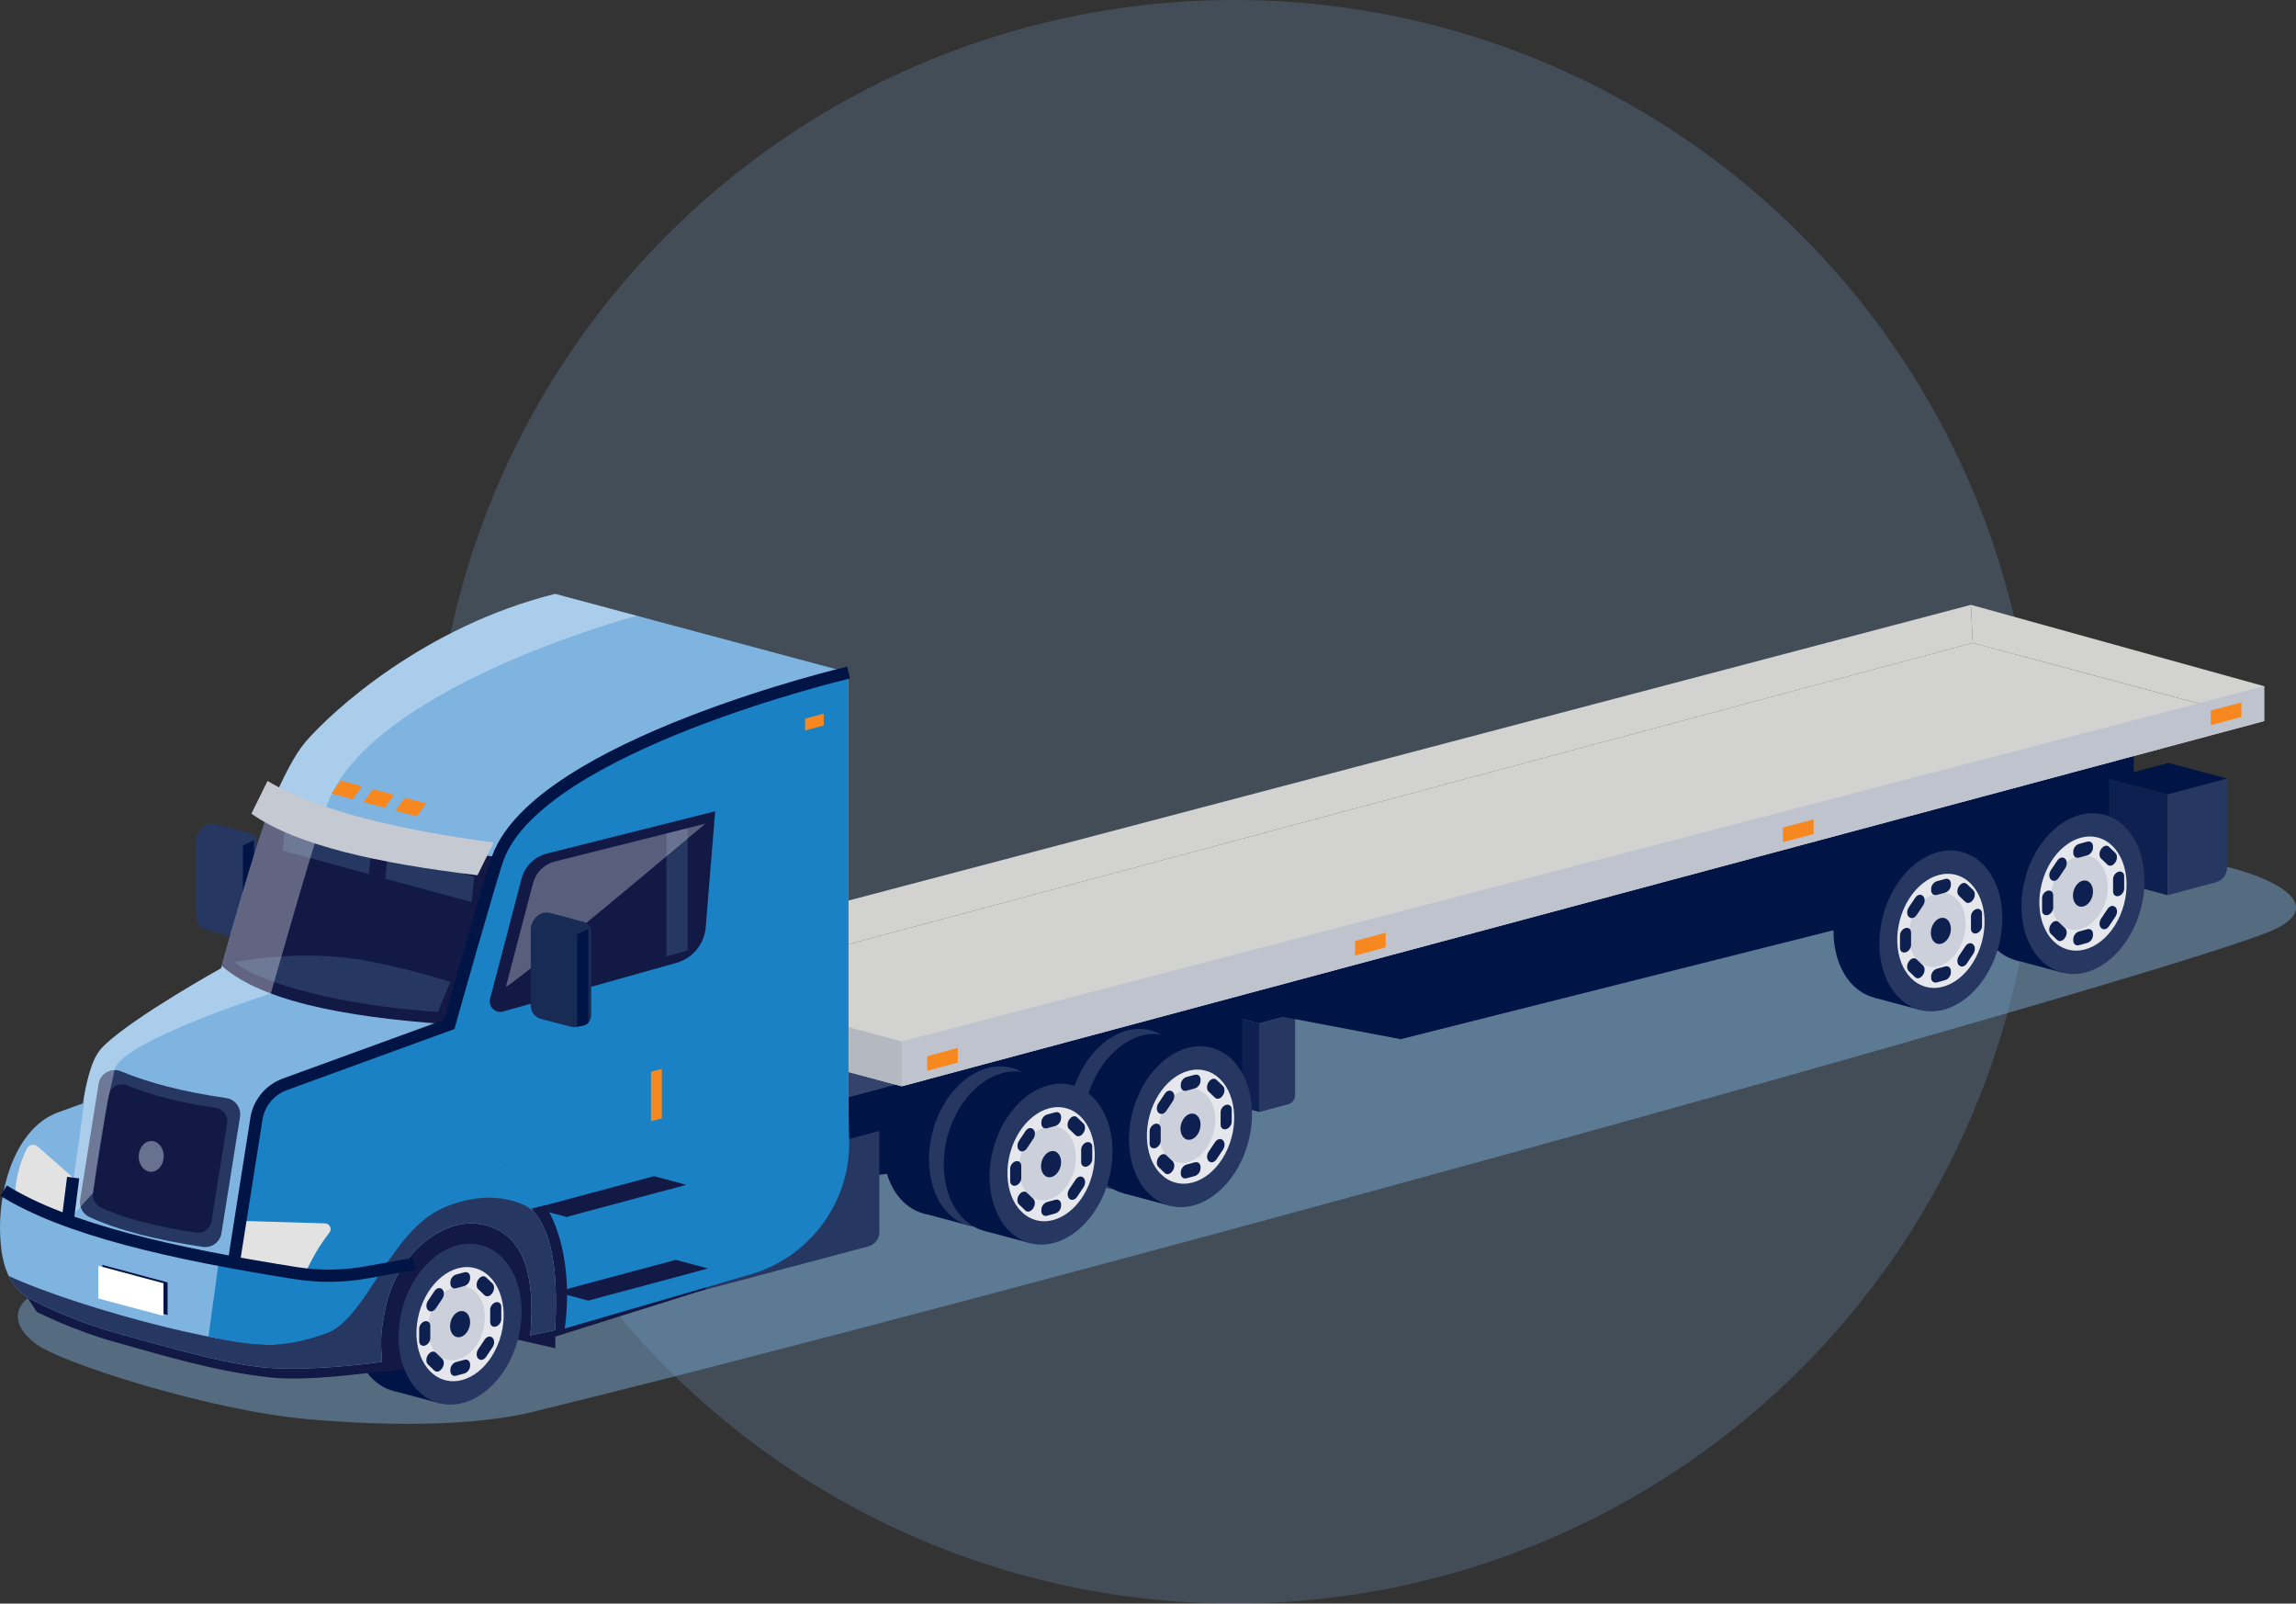 <?xml version="1.0" encoding="UTF-8"?><svg id="Layer_2" xmlns="http://www.w3.org/2000/svg" xmlns:xlink="http://www.w3.org/1999/xlink" viewBox="0 0 318.93 222.68"><rect x="0" y="0" width="318.93" height="222.68" fill="#333333" stroke="none"/><defs><style>.cls-1{fill:#33436b;}.cls-2{fill:#667290;}.cls-3{fill:#ccd0da;}.cls-4{fill:#0d204f;}.cls-5{fill:#e2e2e2;}.cls-6{opacity:.33;}.cls-6,.cls-7,.cls-8{fill:#fff;}.cls-7{opacity:.3;}.cls-9{fill:#263762;}.cls-10{fill:#001446;}.cls-11{fill:#c4c9d2;}.cls-12{clip-path:url(#clippath-1);}.cls-13{clip-path:url(#clippath-2);}.cls-14{opacity:.44;}.cls-14,.cls-15,.cls-16{fill:#7fb4e1;}.cls-15{opacity:.21;}.cls-17{fill:#f6881f;}.cls-18{fill:#131945;}.cls-19{fill:#bec3cd;}.cls-20{fill:#d2d2d1;}.cls-21{fill:#b4b9c1;}.cls-22{fill:#e5e7ec;}.cls-23{fill:none;stroke:#001446;stroke-miterlimit:10;stroke-width:1.7px;}.cls-24{fill:#1981c4;}.cls-25{fill:#172b54;}.cls-26{clip-path:url(#clippath);}</style><clipPath id="clippath"><path class="cls-9" d="M30,114.43l4.69,1.26c.58.16.99.68.99,1.29v11.7c0,.68-.48,1.26-1.14,1.39l-.93.18c-.24.05-.5.04-.74-.02l-4.17-1.09c-.83-.22-1.41-.97-1.41-1.83v-10.49c0-.77.34-1.49.92-1.98h0c.49-.42,1.16-.56,1.78-.4Z"/></clipPath><clipPath id="clippath-1"><path class="cls-16" d="M42.36,103.13c-1.34,1.57-3.03,4.72-4.72,8.82-2.24,5.42-6.93,22.51-6.93,22.51,0,0-11.89,6.61-16.14,10.63-1.18,1.11-2.13,2.6-3.07,8.15,0,0-1.73.59-3.46,1.24C2.47,156.55-.03,164.17,0,170.56c.04,7.79,3.06,9.31,5.59,10.53,1.98.95,5.8,2.71,11.1,4.17,8.18,2.25,15.92,4.55,21.84,4.76,6.91.24,14.52-.91,14.52-.91-.19-3.07-.2-3.97.45-7.28,1.52-7.61,7.89-12.72,13.15-11.85,5.01.82,7.93,5.15,7.01,15.47l3.46-.76c.41-8.56-.34-14.18-3.97-17.5l44.71-11.59v-62.21l-40.74-10.92c-18.14,4.52-30.99,16.24-34.77,20.66Z"/></clipPath><clipPath id="clippath-2"><path class="cls-25" d="M76.44,126.78l4.69,1.26c.58.16.99.68.99,1.29v11.7c0,.68-.48,1.26-1.14,1.39l-.93.18c-.24.05-.5.04-.74-.02l-4.17-1.09c-.83-.22-1.41-.97-1.41-1.83v-10.49c0-.77.34-1.49.92-1.98h0c.49-.42,1.16-.56,1.78-.4Z"/></clipPath></defs><g id="Layer_1-2"><circle class="cls-15" cx="171.44" cy="111.34" r="111.34"/><path class="cls-14" d="M276.75,111.8c-6.78-1.82-128.3,28.94-135.08,30.75L8.11,178.34c-6.78,1.82-6.88,5.37-3.27,8.18,3.61,2.81,24.56,9.37,37.75,10.54,13.19,1.17,23.47.71,30.33-.74,61.74-14.99,221.83-59,241.85-66.76,8.66-3.36,2.18-7.15-4.59-8.97l-33.42-8.8Z"/><polygon class="cls-10" points="169.98 140.8 174.97 139.47 179.9 140.79 174.91 142.12 169.98 140.8"/><polygon class="cls-4" points="169.98 140.8 169.98 153.09 174.91 154.41 174.91 142.12 169.98 140.8"/><path class="cls-9" d="M179.9,140.79l-4.99,1.34v12.29l4.05-1.09c.55-.15.94-.65.94-1.22v-11.32Z"/><path class="cls-10" d="M90.83,146.74c-1.62,6.05.65,11.92,5.08,13.11,4.43,1.19,9.33-2.76,10.96-8.81,1.62-6.05-.65-11.92-5.08-13.11-4.43-1.19-9.34,2.76-10.96,8.81Z"/><rect class="cls-10" x="98.73" y="138.42" width="6.77" height="22.69" transform="translate(161.99 320.85) rotate(-165)"/><path class="cls-9" d="M97.19,148.44c-1.62,6.05.65,11.92,5.08,13.11,4.43,1.19,9.34-2.76,10.96-8.81,1.62-6.05-.65-11.92-5.08-13.11-4.43-1.19-9.34,2.76-10.96,8.81Z"/><path class="cls-22" d="M99.52,149.07c-1.15,4.3.46,8.46,3.61,9.3,3.14.84,6.63-1.96,7.78-6.25,1.15-4.3-.47-8.46-3.61-9.3-3.14-.84-6.63,1.96-7.78,6.25Z"/><path class="cls-3" d="M100.99,149.46c-.75,2.8.3,5.52,2.35,6.06,2.05.55,4.32-1.28,5.07-4.08.75-2.8-.3-5.52-2.35-6.06-2.05-.55-4.32,1.28-5.07,4.08Z"/><path class="cls-22" d="M103.91,150.24c-.26.99.11,1.95.83,2.14.72.19,1.52-.45,1.79-1.44.26-.99-.11-1.95-.83-2.14-.72-.19-1.52.45-1.79,1.44Z"/><path class="cls-4" d="M105.81,145.28l-1.14.31c-.44.12-.8-.17-.8-.64v-.19c0-.47.36-.95.8-1.07l1.14-.31c.44-.12.8.17.8.64v.19c0,.47-.36.95-.8,1.07Z"/><path class="cls-4" d="M105.81,157.44l-1.14.31c-.44.12-.8-.17-.8-.64v-.19c0-.47.36-.95.8-1.07l1.14-.31c.44-.12.8.17.8.64v.19c0,.47-.36.95-.8,1.07Z"/><path class="cls-4" d="M101.07,150.81v1.73c0,.45-.35.92-.77,1.03h0c-.42.11-.77-.17-.77-.62v-1.73c0-.45.35-.92.77-1.03h0c.42-.11.77.17.77.62Z"/><path class="cls-4" d="M110.93,148.17v1.73c0,.45-.35.92-.77,1.03h0c-.42.11-.77-.17-.77-.62v-1.73c0-.45.35-.92.77-1.03h0c.42-.11.77.17.77.62Z"/><path class="cls-4" d="M101.85,154.55l.89.85c.29.28.29.87,0,1.3l-.04.05c-.29.44-.77.56-1.06.28l-.89-.85c-.29-.28-.29-.87,0-1.3l.04-.05c.29-.44.77-.56,1.06-.28Z"/><path class="cls-4" d="M108.82,144.09l.89.85c.29.28.29.87,0,1.3l-.04.05c-.29.44-.77.56-1.06.28l-.89-.85c-.29-.28-.29-.87,0-1.3l.04-.05c.29-.44.77-.56,1.06-.28Z"/><path class="cls-4" d="M107.73,154.06l.89-1.33c.29-.44.77-.56,1.06-.28l.04.03c.29.28.29.87,0,1.3l-.89,1.33c-.29.44-.77.56-1.06.28l-.04-.03c-.29-.28-.29-.87,0-1.3Z"/><path class="cls-4" d="M100.76,147.34l.89-1.33c.29-.44.77-.56,1.06-.28l.04.03c.29.28.29.87,0,1.3l-.89,1.33c-.29.44-.77.56-1.06.28l-.04-.03c-.29-.28-.29-.87,0-1.3Z"/><path class="cls-10" d="M99.25,149.15c-1.62,6.05.65,11.92,5.08,13.11,4.43,1.19,9.33-2.76,10.96-8.81,1.62-6.05-.65-11.92-5.08-13.11-4.43-1.19-9.34,2.76-10.96,8.81Z"/><rect class="cls-10" x="107.15" y="140.83" width="6.77" height="22.69" transform="translate(177.92 327.77) rotate(-165)"/><path class="cls-9" d="M105.61,150.85c-1.62,6.05.65,11.92,5.08,13.11,4.43,1.19,9.34-2.76,10.96-8.81,1.62-6.05-.65-11.92-5.08-13.11-4.43-1.19-9.34,2.76-10.96,8.81Z"/><path class="cls-22" d="M107.94,151.48c-1.15,4.3.46,8.46,3.61,9.3,3.14.84,6.63-1.96,7.78-6.25,1.15-4.3-.47-8.46-3.61-9.3-3.14-.84-6.63,1.96-7.78,6.25Z"/><path class="cls-3" d="M109.41,151.87c-.75,2.8.3,5.52,2.35,6.06,2.05.55,4.32-1.28,5.07-4.08.75-2.8-.3-5.52-2.35-6.06-2.05-.55-4.32,1.28-5.07,4.08Z"/><path class="cls-4" d="M112.33,152.65c-.26.99.11,1.95.83,2.14.72.19,1.52-.45,1.79-1.44.26-.99-.11-1.95-.83-2.14-.72-.19-1.52.45-1.79,1.44Z"/><path class="cls-4" d="M114.23,147.7l-1.14.31c-.44.12-.8-.17-.8-.64v-.19c0-.47.36-.95.8-1.07l1.14-.31c.44-.12.8.17.8.64v.19c0,.47-.36.95-.8,1.07Z"/><path class="cls-4" d="M114.23,159.85l-1.14.31c-.44.12-.8-.17-.8-.64v-.19c0-.47.36-.95.8-1.07l1.14-.31c.44-.12.8.17.8.64v.19c0,.47-.36.95-.8,1.07Z"/><path class="cls-4" d="M109.49,153.22v1.73c0,.45-.35.92-.77,1.03h0c-.42.11-.77-.17-.77-.62v-1.73c0-.45.35-.92.77-1.03h0c.42-.11.77.17.77.62Z"/><path class="cls-4" d="M119.35,150.58v1.73c0,.45-.35.92-.77,1.03h0c-.42.11-.77-.17-.77-.62v-1.73c0-.45.35-.92.77-1.03h0c.42-.11.77.17.77.62Z"/><path class="cls-4" d="M110.27,156.96l.89.85c.29.28.29.87,0,1.3l-.04.05c-.29.44-.77.56-1.06.28l-.89-.85c-.29-.28-.29-.87,0-1.3l.04-.05c.29-.44.77-.56,1.06-.28Z"/><path class="cls-4" d="M117.24,146.5l.89.85c.29.28.29.87,0,1.3l-.04.05c-.29.44-.77.56-1.06.28l-.89-.85c-.29-.28-.29-.87,0-1.3l.04-.05c.29-.44.77-.56,1.06-.28Z"/><path class="cls-4" d="M116.15,156.48l.89-1.33c.29-.44.77-.56,1.06-.28l.04.03c.29.28.29.87,0,1.3l-.89,1.33c-.29.44-.77.56-1.06.28l-.04-.03c-.29-.28-.29-.87,0-1.3Z"/><path class="cls-4" d="M109.18,149.75l.89-1.33c.29-.44.77-.56,1.06-.28l.04.03c.29.28.29.87,0,1.3l-.89,1.33c-.29.44-.77.56-1.06.28l-.04-.03c-.29-.28-.29-.87,0-1.3Z"/><path class="cls-10" d="M113.9,139.38c-1.62,6.05.65,11.92,5.08,13.11,4.43,1.19,9.33-2.76,10.96-8.81,1.62-6.05-.65-11.92-5.08-13.11-4.43-1.19-9.34,2.76-10.96,8.81Z"/><rect class="cls-10" x="121.8" y="131.06" width="6.77" height="22.69" transform="translate(209.25 312.35) rotate(-165)"/><path class="cls-9" d="M120.26,141.08c-1.62,6.05.65,11.92,5.08,13.11,4.43,1.19,9.34-2.76,10.96-8.81,1.62-6.05-.65-11.92-5.08-13.11-4.43-1.19-9.34,2.76-10.96,8.81Z"/><path class="cls-22" d="M122.59,141.71c-1.15,4.3.46,8.46,3.61,9.3,3.14.84,6.63-1.96,7.78-6.25,1.15-4.3-.47-8.46-3.61-9.3-3.14-.84-6.63,1.96-7.78,6.25Z"/><path class="cls-3" d="M124.06,142.1c-.75,2.8.3,5.52,2.35,6.06,2.05.55,4.32-1.28,5.07-4.08.75-2.8-.3-5.52-2.35-6.06-2.05-.55-4.32,1.28-5.07,4.08Z"/><path class="cls-22" d="M126.97,142.88c-.26.99.11,1.95.83,2.14.72.19,1.52-.45,1.79-1.44.26-.99-.11-1.95-.83-2.14-.72-.19-1.52.45-1.79,1.44Z"/><path class="cls-4" d="M128.87,137.92l-1.14.31c-.44.12-.8-.17-.8-.64v-.19c0-.47.36-.95.8-1.07l1.14-.31c.44-.12.8.17.8.64v.19c0,.47-.36.95-.8,1.07Z"/><path class="cls-4" d="M128.87,150.08l-1.14.31c-.44.12-.8-.17-.8-.64v-.19c0-.47.36-.95.8-1.07l1.14-.31c.44-.12.8.17.8.64v.19c0,.47-.36.95-.8,1.07Z"/><path class="cls-4" d="M124.14,143.45v1.73c0,.45-.35.92-.77,1.03h0c-.42.11-.77-.17-.77-.62v-1.73c0-.45.35-.92.77-1.03h0c.42-.11.77.17.77.62Z"/><path class="cls-4" d="M134,140.81v1.73c0,.45-.35.92-.77,1.03h0c-.42.11-.77-.17-.77-.62v-1.73c0-.45.35-.92.77-1.03h0c.42-.11.77.17.77.62Z"/><path class="cls-4" d="M124.92,147.19l.89.85c.29.28.29.87,0,1.3l-.04.05c-.29.44-.77.56-1.06.28l-.89-.85c-.29-.28-.29-.87,0-1.3l.04-.05c.29-.44.77-.56,1.06-.28Z"/><path class="cls-4" d="M131.89,136.73l.89.85c.29.28.29.87,0,1.3l-.04.05c-.29.44-.77.56-1.06.28l-.89-.85c-.29-.28-.29-.87,0-1.3l.04-.05c.29-.44.77-.56,1.06-.28Z"/><path class="cls-4" d="M130.8,146.7l.89-1.33c.29-.44.77-.56,1.06-.28l.04.03c.29.28.29.87,0,1.3l-.89,1.33c-.29.44-.77.56-1.06.28l-.04-.03c-.29-.28-.29-.87,0-1.3Z"/><path class="cls-4" d="M123.82,139.98l.89-1.33c.29-.44.77-.56,1.06-.28l.04.03c.29.28.29.87,0,1.3l-.89,1.33c-.29.44-.77.56-1.06.28l-.04-.03c-.29-.28-.29-.87,0-1.3Z"/><path class="cls-10" d="M122.32,141.79c-1.62,6.05.65,11.92,5.08,13.11,4.43,1.19,9.33-2.76,10.96-8.81,1.62-6.05-.65-11.92-5.08-13.11-4.43-1.19-9.34,2.76-10.96,8.81Z"/><rect class="cls-10" x="130.22" y="133.47" width="6.77" height="22.69" transform="translate(225.17 319.28) rotate(-165)"/><path class="cls-9" d="M128.68,143.5c-1.62,6.05.65,11.92,5.08,13.11,4.43,1.19,9.34-2.76,10.96-8.81,1.62-6.05-.65-11.92-5.08-13.11-4.43-1.19-9.34,2.76-10.96,8.81Z"/><ellipse class="cls-22" cx="136.7" cy="145.64" rx="8.05" ry="5.89" transform="translate(-39.36 239.99) rotate(-75)"/><path class="cls-3" d="M132.48,144.51c-.75,2.8.3,5.52,2.35,6.06,2.05.55,4.32-1.28,5.07-4.08.75-2.8-.3-5.52-2.35-6.06-2.05-.55-4.32,1.28-5.07,4.08Z"/><path class="cls-4" d="M135.39,145.29c-.26.99.11,1.95.83,2.14.72.19,1.52-.45,1.79-1.44.26-.99-.11-1.95-.83-2.14-.72-.19-1.52.45-1.79,1.44Z"/><path class="cls-4" d="M137.29,140.34l-1.14.31c-.44.12-.8-.17-.8-.64v-.19c0-.47.36-.95.8-1.07l1.14-.31c.44-.12.8.17.8.64v.19c0,.47-.36.95-.8,1.07Z"/><path class="cls-4" d="M137.29,152.49l-1.14.31c-.44.12-.8-.17-.8-.64v-.19c0-.47.36-.95.8-1.07l1.14-.31c.44-.12.8.17.8.64v.19c0,.47-.36.95-.8,1.07Z"/><path class="cls-4" d="M132.56,145.87v1.73c0,.45-.35.92-.77,1.03h0c-.42.11-.77-.17-.77-.62v-1.73c0-.45.35-.92.77-1.03h0c.42-.11.77.17.77.62Z"/><path class="cls-4" d="M142.42,143.22v1.73c0,.45-.35.92-.77,1.03h0c-.42.11-.77-.17-.77-.62v-1.73c0-.45.35-.92.77-1.03h0c.42-.11.77.17.77.62Z"/><path class="cls-4" d="M133.34,149.6l.89.85c.29.28.29.87,0,1.3l-.04.05c-.29.44-.77.56-1.06.28l-.89-.85c-.29-.28-.29-.87,0-1.3l.04-.05c.29-.44.77-.56,1.06-.28Z"/><path class="cls-4" d="M140.31,139.14l.89.85c.29.28.29.87,0,1.3l-.04.05c-.29.44-.77.56-1.06.28l-.89-.85c-.29-.28-.29-.87,0-1.3l.04-.05c.29-.44.77-.56,1.06-.28Z"/><path class="cls-4" d="M139.22,149.12l.89-1.33c.29-.44.77-.56,1.06-.28l.04.03c.29.28.29.87,0,1.3l-.89,1.33c-.29.44-.77.56-1.06.28l-.04-.03c-.29-.28-.29-.87,0-1.3Z"/><path class="cls-4" d="M132.24,142.39l.89-1.33c.29-.44.77-.56,1.06-.28l.04.03c.29.28.29.87,0,1.3l-.89,1.33c-.29.44-.77.56-1.06.28l-.04-.03c-.29-.28-.29-.87,0-1.3Z"/><polygon class="cls-10" points="172.55 137.72 102.95 151.3 95.34 166.91 172.55 156.05 172.55 137.72"/><polygon class="cls-1" points="76.08 153.97 154.64 132.92 172.55 137.72 93.99 158.77 76.08 153.97"/><polygon class="cls-10" points="76.08 153.97 76.08 172.3 93.99 177.1 93.99 158.77 76.08 153.97"/><path class="cls-10" d="M142.57,150.19c-1.62,6.05.65,11.92,5.08,13.11,4.43,1.19,9.33-2.76,10.96-8.81,1.62-6.05-.65-11.92-5.08-13.11-4.43-1.19-9.34,2.76-10.96,8.81Z"/><rect class="cls-10" x="150.47" y="141.87" width="6.77" height="22.69" transform="translate(262.81 341.03) rotate(-165)"/><path class="cls-9" d="M148.93,151.9c-1.62,6.05.65,11.92,5.08,13.11,4.43,1.19,9.34-2.76,10.96-8.81,1.62-6.05-.65-11.92-5.08-13.11-4.43-1.19-9.34,2.76-10.96,8.81Z"/><ellipse class="cls-22" cx="156.95" cy="154.05" rx="8.05" ry="5.89" transform="translate(-32.47 265.78) rotate(-75)"/><path class="cls-3" d="M152.73,152.91c-.75,2.8.3,5.52,2.35,6.06,2.05.55,4.32-1.28,5.07-4.08.75-2.8-.3-5.52-2.35-6.06-2.05-.55-4.32,1.28-5.07,4.08Z"/><path class="cls-22" d="M155.64,153.7c-.26.99.11,1.95.83,2.14.72.19,1.52-.45,1.79-1.44.26-.99-.11-1.95-.83-2.14-.72-.19-1.52.45-1.79,1.44Z"/><path class="cls-4" d="M157.54,148.74l-1.14.31c-.44.12-.8-.17-.8-.64v-.19c0-.47.36-.95.8-1.07l1.14-.31c.44-.12.8.17.8.64v.19c0,.47-.36.95-.8,1.07Z"/><path class="cls-4" d="M157.54,160.89l-1.14.31c-.44.12-.8-.17-.8-.64v-.19c0-.47.36-.95.8-1.07l1.14-.31c.44-.12.8.17.8.64v.19c0,.47-.36.95-.8,1.07Z"/><path class="cls-4" d="M152.81,154.27v1.73c0,.45-.35.92-.77,1.03h0c-.42.11-.77-.17-.77-.62v-1.73c0-.45.35-.92.77-1.03h0c.42-.11.77.17.77.62Z"/><path class="cls-4" d="M162.67,151.63v1.73c0,.45-.35.92-.77,1.03h0c-.42.11-.77-.17-.77-.62v-1.73c0-.45.35-.92.77-1.03h0c.42-.11.77.17.77.62Z"/><path class="cls-4" d="M153.59,158l.89.85c.29.28.29.87,0,1.3l-.04.05c-.29.44-.77.56-1.06.28l-.89-.85c-.29-.28-.29-.87,0-1.3l.04-.05c.29-.44.77-.56,1.06-.28Z"/><path class="cls-4" d="M160.56,147.54l.89.85c.29.28.29.87,0,1.3l-.04.05c-.29.44-.77.56-1.06.28l-.89-.85c-.29-.28-.29-.87,0-1.3l.04-.05c.29-.44.77-.56,1.06-.28Z"/><path class="cls-4" d="M159.47,157.52l.89-1.33c.29-.44.77-.56,1.06-.28l.04.03c.29.28.29.87,0,1.3l-.89,1.33c-.29.44-.77.56-1.06.28l-.04-.03c-.29-.28-.29-.87,0-1.3Z"/><path class="cls-4" d="M152.49,150.79l.89-1.33c.29-.44.77-.56,1.06-.28l.04.03c.29.28.29.87,0,1.3l-.89,1.33c-.29.44-.77.56-1.06.28l-.04-.03c-.29-.28-.29-.87,0-1.3Z"/><path class="cls-10" d="M150.99,152.6c-1.62,6.05.65,11.92,5.08,13.11,4.43,1.19,9.33-2.76,10.96-8.81,1.62-6.05-.65-11.92-5.08-13.11-4.43-1.19-9.34,2.76-10.96,8.81Z"/><rect class="cls-10" x="158.89" y="144.29" width="6.77" height="22.69" transform="translate(278.74 347.96) rotate(-165)"/><path class="cls-9" d="M157.35,154.31c-1.62,6.05.65,11.92,5.08,13.11,4.43,1.19,9.34-2.76,10.96-8.81,1.62-6.05-.65-11.92-5.08-13.11-4.43-1.19-9.34,2.76-10.96,8.81Z"/><path class="cls-22" d="M159.68,154.93c-1.15,4.3.46,8.46,3.61,9.3,3.14.84,6.63-1.96,7.78-6.25,1.15-4.3-.47-8.46-3.61-9.3-3.14-.84-6.63,1.96-7.78,6.25Z"/><path class="cls-3" d="M161.15,155.33c-.75,2.8.3,5.52,2.35,6.06,2.05.55,4.32-1.28,5.07-4.08.75-2.8-.3-5.52-2.35-6.06-2.05-.55-4.32,1.28-5.07,4.08Z"/><path class="cls-4" d="M164.06,156.11c-.26.99.11,1.95.83,2.14.72.19,1.52-.45,1.79-1.44.26-.99-.11-1.95-.83-2.14-.72-.19-1.52.45-1.79,1.44Z"/><path class="cls-4" d="M165.96,151.15l-1.14.31c-.44.12-.8-.17-.8-.64v-.19c0-.47.36-.95.8-1.07l1.14-.31c.44-.12.8.17.8.64v.19c0,.47-.36.95-.8,1.07Z"/><path class="cls-4" d="M165.96,163.31l-1.14.31c-.44.12-.8-.17-.8-.64v-.19c0-.47.36-.95.8-1.07l1.14-.31c.44-.12.8.17.8.64v.19c0,.47-.36.95-.8,1.07Z"/><path class="cls-4" d="M161.23,156.68v1.73c0,.45-.35.92-.77,1.03h0c-.42.11-.77-.17-.77-.62v-1.73c0-.45.35-.92.77-1.03h0c.42-.11.77.17.77.62Z"/><path class="cls-4" d="M171.09,154.04v1.73c0,.45-.35.92-.77,1.03h0c-.42.11-.77-.17-.77-.62v-1.73c0-.45.35-.92.77-1.03h0c.42-.11.77.17.77.62Z"/><path class="cls-4" d="M162.01,160.42l.89.85c.29.28.29.87,0,1.3l-.04.05c-.29.44-.77.56-1.06.28l-.89-.85c-.29-.28-.29-.87,0-1.3l.04-.05c.29-.44.77-.56,1.06-.28Z"/><path class="cls-4" d="M168.98,149.95l.89.85c.29.28.29.87,0,1.3l-.04.05c-.29.44-.77.56-1.06.28l-.89-.85c-.29-.28-.29-.87,0-1.3l.04-.05c.29-.44.77-.56,1.06-.28Z"/><path class="cls-4" d="M167.89,159.93l.89-1.33c.29-.44.77-.56,1.06-.28l.04.03c.29.28.29.87,0,1.3l-.89,1.33c-.29.44-.77.56-1.06.28l-.04-.03c-.29-.28-.29-.87,0-1.3Z"/><path class="cls-4" d="M160.91,153.21l.89-1.33c.29-.44.77-.56,1.06-.28l.04.03c.29.28.29.87,0,1.3l-.89,1.33c-.29.44-.77.56-1.06.28l-.04-.03c-.29-.28-.29-.87,0-1.3Z"/><path class="cls-10" d="M123.2,155.4c-1.62,6.05.65,11.92,5.08,13.11,4.43,1.19,9.33-2.76,10.96-8.81,1.62-6.05-.65-11.92-5.08-13.11-4.43-1.19-9.34,2.76-10.96,8.81Z"/><rect class="cls-10" x="131.1" y="147.08" width="6.77" height="22.69" transform="translate(223.39 346.25) rotate(-165)"/><path class="cls-9" d="M129.56,157.1c-1.62,6.05.65,11.92,5.08,13.11,4.43,1.19,9.34-2.76,10.96-8.81,1.62-6.05-.65-11.92-5.08-13.11-4.43-1.19-9.34,2.76-10.96,8.81Z"/><ellipse class="cls-22" cx="137.58" cy="159.25" rx="8.05" ry="5.89" transform="translate(-51.85 250.93) rotate(-75)"/><path class="cls-3" d="M133.36,158.12c-.75,2.8.3,5.52,2.35,6.06,2.05.55,4.32-1.28,5.07-4.08.75-2.8-.3-5.52-2.35-6.06-2.05-.55-4.32,1.28-5.07,4.08Z"/><path class="cls-22" d="M136.27,158.9c-.26.99.11,1.95.83,2.14.72.19,1.52-.45,1.79-1.44.26-.99-.11-1.95-.83-2.14-.72-.19-1.52.45-1.79,1.44Z"/><path class="cls-4" d="M138.17,153.94l-1.14.31c-.44.12-.8-.17-.8-.64v-.19c0-.47.36-.95.8-1.07l1.14-.31c.44-.12.8.17.8.64v.19c0,.47-.36.95-.8,1.07Z"/><path class="cls-4" d="M138.17,166.1l-1.14.31c-.44.12-.8-.17-.8-.64v-.19c0-.47.36-.95.8-1.07l1.14-.31c.44-.12.8.17.8.64v.19c0,.47-.36.95-.8,1.07Z"/><path class="cls-4" d="M133.44,159.47v1.73c0,.45-.35.92-.77,1.03h0c-.42.11-.77-.17-.77-.62v-1.73c0-.45.35-.92.77-1.03h0c.42-.11.77.17.77.62Z"/><path class="cls-4" d="M143.3,156.83v1.73c0,.45-.35.92-.77,1.03h0c-.42.11-.77-.17-.77-.62v-1.73c0-.45.35-.92.77-1.03h0c.42-.11.77.17.77.62Z"/><path class="cls-4" d="M134.22,163.21l.89.85c.29.28.29.87,0,1.3l-.04.05c-.29.44-.77.56-1.06.28l-.89-.85c-.29-.28-.29-.87,0-1.3l.04-.05c.29-.44.77-.56,1.06-.28Z"/><path class="cls-4" d="M141.19,152.75l.89.85c.29.28.29.87,0,1.3l-.04.05c-.29.44-.77.56-1.06.28l-.89-.85c-.29-.28-.29-.87,0-1.3l.04-.05c.29-.44.77-.56,1.06-.28Z"/><path class="cls-4" d="M140.1,162.72l.89-1.33c.29-.44.77-.56,1.06-.28l.04.03c.29.28.29.87,0,1.3l-.89,1.33c-.29.44-.77.56-1.06.28l-.04-.03c-.29-.28-.29-.87,0-1.3Z"/><path class="cls-4" d="M133.13,156l.89-1.33c.29-.44.77-.56,1.06-.28l.04.03c.29.28.29.87,0,1.3l-.89,1.33c-.29.44-.77.56-1.06.28l-.04-.03c-.29-.28-.29-.87,0-1.3Z"/><path class="cls-10" d="M131.62,157.81c-1.62,6.05.65,11.92,5.08,13.11,4.43,1.19,9.33-2.76,10.96-8.81,1.62-6.05-.65-11.92-5.08-13.11-4.43-1.19-9.34,2.76-10.96,8.81Z"/><rect class="cls-10" x="139.52" y="149.49" width="6.77" height="22.69" transform="translate(239.32 353.18) rotate(-165)"/><path class="cls-9" d="M137.98,159.51c-1.62,6.05.65,11.92,5.08,13.11,4.43,1.19,9.34-2.76,10.96-8.81,1.62-6.05-.65-11.92-5.08-13.11-4.43-1.19-9.34,2.76-10.96,8.81Z"/><path class="cls-22" d="M140.31,160.14c-1.15,4.3.46,8.46,3.61,9.3,3.14.84,6.63-1.96,7.78-6.25,1.15-4.3-.47-8.46-3.61-9.3-3.14-.84-6.63,1.96-7.78,6.25Z"/><path class="cls-3" d="M141.78,160.53c-.75,2.8.3,5.52,2.35,6.06,2.05.55,4.32-1.28,5.07-4.08.75-2.8-.3-5.52-2.35-6.06-2.05-.55-4.32,1.28-5.07,4.08Z"/><path class="cls-4" d="M144.69,161.31c-.26.99.11,1.95.83,2.14.72.19,1.52-.45,1.79-1.44.26-.99-.11-1.95-.83-2.14-.72-.19-1.52.45-1.79,1.44Z"/><path class="cls-4" d="M146.59,156.36l-1.14.31c-.44.12-.8-.17-.8-.64v-.19c0-.47.36-.95.8-1.07l1.14-.31c.44-.12.8.17.8.64v.19c0,.47-.36.95-.8,1.07Z"/><path class="cls-4" d="M146.59,168.51l-1.14.31c-.44.12-.8-.17-.8-.64v-.19c0-.47.36-.95.8-1.07l1.14-.31c.44-.12.8.17.8.64v.19c0,.47-.36.95-.8,1.07Z"/><path class="cls-4" d="M141.86,161.88v1.73c0,.45-.35.92-.77,1.03h0c-.42.11-.77-.17-.77-.62v-1.73c0-.45.35-.92.77-1.03h0c.42-.11.77.17.77.62Z"/><path class="cls-4" d="M151.72,159.24v1.73c0,.45-.35.92-.77,1.03h0c-.42.11-.77-.17-.77-.62v-1.73c0-.45.35-.92.77-1.03h0c.42-.11.77.17.77.62Z"/><path class="cls-4" d="M142.64,165.62l.89.85c.29.28.29.87,0,1.3l-.04.05c-.29.44-.77.56-1.06.28l-.89-.85c-.29-.28-.29-.87,0-1.3l.04-.05c.29-.44.77-.56,1.06-.28Z"/><path class="cls-4" d="M149.61,155.16l.89.85c.29.28.29.87,0,1.3l-.04.05c-.29.44-.77.56-1.06.28l-.89-.85c-.29-.28-.29-.87,0-1.3l.04-.05c.29-.44.77-.56,1.06-.28Z"/><path class="cls-4" d="M148.52,165.14l.89-1.33c.29-.44.77-.56,1.06-.28l.04.03c.29.28.29.87,0,1.3l-.89,1.33c-.29.44-.77.56-1.06.28l-.04-.03c-.29-.28-.29-.87,0-1.3Z"/><path class="cls-4" d="M141.55,158.41l.89-1.33c.29-.44.77-.56,1.06-.28l.04.03c.29.28.29.87,0,1.3l-.89,1.33c-.29.44-.77.56-1.06.28l-.04-.03c-.29-.28-.29-.87,0-1.3Z"/><path class="cls-9" d="M122.15,157.05l-31.1,8.27v15.62l29.57-7.86c.9-.24,1.53-1.06,1.53-1.99v-14.04Z"/><polygon class="cls-10" points="83.24 162.49 83.24 178.1 92.34 180.54 92.34 164.93 83.24 162.49"/><polygon class="cls-20" points="274.02 89.28 314.51 100.13 314.51 95.29 273.78 83.99 274.02 89.28"/><polygon class="cls-10" points="296.39 98.35 194.51 124 194.51 144.32 296.39 118.68 296.39 98.35"/><polygon class="cls-10" points="171.09 119.52 171.09 139.85 194.65 144.32 194.65 124.85 171.09 119.52"/><polygon class="cls-20" points="125.26 150.85 314.51 100.13 274.02 89.28 84.77 140 125.26 150.85"/><polygon class="cls-19" points="125.26 150.85 314.51 100.13 314.51 95.29 125.26 144.62 125.26 150.85"/><polygon class="cls-10" points="292.95 108.15 301.2 105.94 309.35 108.12 301.11 110.33 292.95 108.15"/><polygon class="cls-4" points="292.95 108.15 292.95 122.13 301.11 124.32 301.11 110.33 292.95 108.15"/><path class="cls-9" d="M309.35,108.12l-8.25,2.21v13.98l6.7-1.79c.91-.24,1.55-1.07,1.55-2.02v-12.38Z"/><polygon class="cls-21" points="84.77 133.77 84.77 140 125.26 150.85 125.26 144.62 84.77 133.77"/><polygon class="cls-20" points="274.02 89.28 84.77 140 84.77 133.77 273.78 83.99 274.02 89.28"/><path class="cls-10" d="M274.95,120.24c-1.62,6.05.65,11.92,5.08,13.11,4.43,1.19,9.33-2.76,10.96-8.81,1.62-6.05-.65-11.92-5.08-13.11-4.43-1.19-9.34,2.76-10.96,8.81Z"/><rect class="cls-10" x="282.86" y="111.92" width="6.77" height="22.69" transform="translate(530.83 316.41) rotate(-165)"/><path class="cls-9" d="M281.32,121.94c-1.62,6.05.65,11.92,5.08,13.11,4.43,1.19,9.34-2.76,10.96-8.81,1.62-6.05-.65-11.92-5.08-13.11-4.43-1.19-9.34,2.76-10.96,8.81Z"/><ellipse class="cls-22" cx="289.34" cy="124.09" rx="8.05" ry="5.89" transform="translate(94.59 371.45) rotate(-75)"/><path class="cls-3" d="M285.12,122.96c-.75,2.8.3,5.52,2.35,6.06,2.05.55,4.32-1.28,5.07-4.08.75-2.8-.3-5.52-2.35-6.06-2.05-.55-4.32,1.28-5.07,4.08Z"/><path class="cls-4" d="M288.03,123.74c-.26.99.11,1.95.83,2.14.72.19,1.52-.45,1.79-1.44.26-.99-.11-1.95-.83-2.14-.72-.19-1.52.45-1.79,1.44Z"/><path class="cls-4" d="M289.93,118.78l-1.14.31c-.44.12-.8-.17-.8-.64v-.19c0-.47.36-.95.8-1.07l1.14-.31c.44-.12.8.17.8.64v.19c0,.47-.36.95-.8,1.07Z"/><path class="cls-4" d="M289.93,130.94l-1.14.31c-.44.12-.8-.17-.8-.64v-.19c0-.47.36-.95.8-1.07l1.14-.31c.44-.12.8.17.8.64v.19c0,.47-.36.95-.8,1.07Z"/><path class="cls-4" d="M285.2,124.31v1.73c0,.45-.35.92-.77,1.03h0c-.42.11-.77-.17-.77-.62v-1.73c0-.45.35-.92.77-1.03h0c.42-.11.77.17.77.62Z"/><path class="cls-4" d="M295.06,121.67v1.73c0,.45-.35.92-.77,1.03h0c-.42.11-.77-.17-.77-.62v-1.73c0-.45.35-.92.77-1.03h0c.42-.11.77.17.77.62Z"/><path class="cls-4" d="M285.97,128.05l.89.85c.29.28.29.87,0,1.3l-.04.05c-.29.44-.77.56-1.06.28l-.89-.85c-.29-.28-.29-.87,0-1.3l.04-.05c.29-.44.77-.56,1.06-.28Z"/><path class="cls-4" d="M292.95,117.59l.89.85c.29.28.29.87,0,1.3l-.04.05c-.29.44-.77.56-1.06.28l-.89-.85c-.29-.28-.29-.87,0-1.3l.04-.05c.29-.44.77-.56,1.06-.28Z"/><path class="cls-4" d="M291.86,127.56l.89-1.33c.29-.44.77-.56,1.06-.28l.04.03c.29.28.29.87,0,1.3l-.89,1.33c-.29.44-.77.56-1.06.28l-.04-.03c-.29-.28-.29-.87,0-1.3Z"/><path class="cls-4" d="M284.88,120.84l.89-1.33c.29-.44.77-.56,1.06-.28l.04.03c.29.28.29.87,0,1.3l-.89,1.33c-.29.44-.77.56-1.06.28l-.04-.03c-.29-.28-.29-.87,0-1.3Z"/><path class="cls-10" d="M255.21,125.41c-1.62,6.05.65,11.92,5.08,13.11,4.43,1.19,9.33-2.76,10.96-8.81,1.62-6.05-.65-11.92-5.08-13.11-4.43-1.19-9.34,2.76-10.96,8.81Z"/><rect class="cls-10" x="263.12" y="117.09" width="6.77" height="22.69" transform="translate(490.68 321.48) rotate(-165)"/><path class="cls-9" d="M261.58,127.12c-1.62,6.05.65,11.92,5.08,13.11,4.43,1.19,9.34-2.76,10.96-8.81,1.62-6.05-.65-11.92-5.08-13.11-4.43-1.19-9.34,2.76-10.96,8.81Z"/><path class="cls-22" d="M263.91,127.74c-1.15,4.3.46,8.46,3.61,9.3,3.14.84,6.63-1.96,7.78-6.25,1.15-4.3-.47-8.46-3.61-9.3-3.14-.84-6.63,1.96-7.78,6.25Z"/><path class="cls-3" d="M265.38,128.13c-.75,2.8.3,5.52,2.35,6.06,2.05.55,4.32-1.28,5.07-4.08.75-2.8-.3-5.52-2.35-6.06-2.05-.55-4.32,1.28-5.07,4.08Z"/><path class="cls-4" d="M268.29,128.92c-.26.99.11,1.95.83,2.14.72.19,1.52-.45,1.79-1.44.26-.99-.11-1.95-.83-2.14-.72-.19-1.52.45-1.79,1.44Z"/><path class="cls-4" d="M270.19,123.96l-1.14.31c-.44.12-.8-.17-.8-.64v-.19c0-.47.36-.95.8-1.07l1.14-.31c.44-.12.8.17.8.64v.19c0,.47-.36.95-.8,1.07Z"/><path class="cls-4" d="M270.19,136.11l-1.14.31c-.44.12-.8-.17-.8-.64v-.19c0-.47.36-.95.8-1.07l1.14-.31c.44-.12.8.17.8.64v.19c0,.47-.36.95-.8,1.07Z"/><path class="cls-4" d="M265.46,129.49v1.73c0,.45-.35.92-.77,1.03h0c-.42.11-.77-.17-.77-.62v-1.73c0-.45.35-.92.77-1.03h0c.42-.11.77.17.77.62Z"/><path class="cls-4" d="M275.32,126.85v1.73c0,.45-.35.92-.77,1.03h0c-.42.11-.77-.17-.77-.62v-1.73c0-.45.35-.92.77-1.03h0c.42-.11.77.17.77.62Z"/><path class="cls-4" d="M266.23,133.22l.89.85c.29.28.29.87,0,1.3l-.04.05c-.29.44-.77.56-1.06.28l-.89-.85c-.29-.28-.29-.87,0-1.3l.04-.05c.29-.44.77-.56,1.06-.28Z"/><path class="cls-4" d="M273.21,122.76l.89.85c.29.28.29.87,0,1.3l-.04.05c-.29.44-.77.56-1.06.28l-.89-.85c-.29-.28-.29-.87,0-1.3l.04-.05c.29-.44.77-.56,1.06-.28Z"/><path class="cls-4" d="M272.11,132.74l.89-1.33c.29-.44.77-.56,1.06-.28l.04.03c.29.28.29.87,0,1.3l-.89,1.33c-.29.44-.77.56-1.06.28l-.04-.03c-.29-.28-.29-.87,0-1.3Z"/><path class="cls-4" d="M265.14,126.01l.89-1.33c.29-.44.77-.56,1.06-.28l.04.03c.29.28.29.87,0,1.3l-.89,1.33c-.29.44-.77.56-1.06.28l-.04-.03c-.29-.28-.29-.87,0-1.3Z"/><polygon class="cls-17" points="133.05 147.56 128.8 148.69 128.8 146.67 133.05 145.53 133.05 147.56"/><polygon class="cls-17" points="192.48 131.56 188.23 132.7 188.23 130.67 192.48 129.53 192.48 131.56"/><polygon class="cls-17" points="251.92 115.81 247.67 116.95 247.67 114.92 251.92 113.78 251.92 115.81"/><polygon class="cls-17" points="311.35 99.56 307.1 100.7 307.1 98.67 311.35 97.54 311.35 99.56"/><path class="cls-10" d="M49.52,180.03c-1.62,6.05.65,11.92,5.08,13.11,4.43,1.19,9.33-2.76,10.96-8.81,1.62-6.05-.65-11.92-5.08-13.11-4.43-1.19-9.34,2.76-10.96,8.81Z"/><rect class="cls-10" x="57.43" y="171.71" width="6.77" height="22.69" transform="translate(72.18 375.61) rotate(-165)"/><path class="cls-9" d="M30,114.43l4.69,1.26c.58.16.99.68.99,1.29v11.7c0,.68-.48,1.26-1.14,1.39l-.93.18c-.24.05-.5.04-.74-.02l-4.17-1.09c-.83-.22-1.41-.97-1.41-1.83v-10.49c0-.77.34-1.49.92-1.98h0c.49-.42,1.16-.56,1.78-.4Z"/><g class="cls-26"><polygon class="cls-10" points="35.28 130.88 33.74 130.88 33.74 117.41 35.28 116.67 35.28 130.88"/></g><path class="cls-22" d="M36.36,165.37l-4.79,9.74c-8.34-1.26-18.66-3.87-22.17-5.59l1.71-10.92c.41,2.48,3.93,4.47,8.14,5.56,8.06,2.1,12.32,1.99,17.12,1.2Z"/><path class="cls-18" d="M2.74,178.58l2.37,3.6s5.14,2.59,10.57,4.1c6.29,1.75,14.19,4.21,21.98,5.01,5.53.57,13.39-.72,15.46-.8,5.11-.21,18.81-4.45,18.81-4.45l5.21,1.19v-1.62l20.89-6.57v-27.72L2.74,178.58Z"/><path class="cls-24" d="M78.44,184.49s2.82-16.27-8.07-22.36l47.51-7.24s.04,1.23.08,3.49c.16,8.58-5.46,16.19-13.7,18.59l-25.83,7.52Z"/><path class="cls-16" d="M42.36,103.13c-1.34,1.57-3.03,4.72-4.72,8.82-2.24,5.42-6.93,22.51-6.93,22.51,0,0-11.89,6.61-16.14,10.63-1.18,1.11-2.13,2.6-3.07,8.15,0,0-1.73.59-3.46,1.24C2.47,156.55-.03,164.17,0,170.56c.04,7.79,3.06,9.31,5.59,10.53,1.98.95,5.8,2.71,11.1,4.17,8.18,2.25,15.92,4.55,21.84,4.76,6.91.24,14.52-.91,14.52-.91-.19-3.07-.2-3.97.45-7.28,1.52-7.61,7.89-12.72,13.15-11.85,5.01.82,7.93,5.15,7.01,15.47l3.46-.76c.41-8.56-.34-14.18-3.97-17.5l44.71-11.59v-62.21l-40.74-10.92c-18.14,4.52-30.99,16.24-34.77,20.66Z"/><g class="cls-12"><path class="cls-9" d="M12.42,169.01c3.95,1.82,9.28,3.17,15.75,4.14,1.24.18,2.39-.66,2.59-1.89l2.58-16.17c.2-1.26-.67-2.43-1.93-2.61-5.94-.85-10.75-2.11-14.6-3.71-1.36-.56-2.88.29-3.11,1.74l-2.57,16.07c-.16,1.01.37,2,1.3,2.43Z"/><path class="cls-18" d="M14.01,167.7c3.31,1.53,7.78,2.66,13.2,3.47,1.04.15,2-.55,2.17-1.59l2.17-13.56c.17-1.05-.56-2.04-1.62-2.19-4.98-.71-9.01-1.77-12.24-3.11-1.14-.47-2.42.25-2.61,1.46l-2.15,13.48c-.14.85.31,1.68,1.09,2.03Z"/><path class="cls-18" d="M30.4,133.75c5.25,5.09,16.98,7.49,32.03,8.5l6.78-23.22c-13.78-1.66-24.6-4.42-32.04-8.42l-6.77,23.14Z"/><polygon class="cls-9" points="51.24 121.38 51.6 117.82 39.62 114.56 39.26 118.12 51.24 121.38"/><polygon class="cls-9" points="65.51 125.28 65.86 121.73 53.88 118.47 53.52 122.02 65.51 125.28"/><path class="cls-9" d="M51.14,133.45c-9.41-1.79-18.6.17-18.6.17,4.03,3.11,15.21,6.05,28.28,6.9l1.74-4.15s-5.07-1.71-11.42-2.92Z"/><path class="cls-24" d="M69.2,119.03c-1.93,6.3-6.78,23.22-6.78,23.22l-22.79,8.11c-2.02.72-3.5,2.47-3.86,4.58l-2.45,11.66c9.89-3.65,22.99-4.8,37.52-4.73l23.24-3.95,23.79-2.32,23.81,29.35v-80.42l-23.81-11.14c-31.47,7.28-46.75,19.34-48.68,25.64Z"/><path class="cls-6" d="M12.92,165.67s.59-4.71,1.96-12.37c.2-1.11.58-2.47,1.04-4.74.8-3.93,21.7-10.59,21.7-10.59,0,0,5.51-19.45,7.72-25.95,4.93-14.54,35.18-24.76,47.72-27.73l-22.34-3.99-43.5,17.48-16.11,50.94.6,4.35-2.31,16.45,3.52-3.85Z"/><path class="cls-9" d="M77.78,172.72s-5.18-10.46-16.58-7.14c-9.73,2.84-14.05,11.43-15.37,14.76-1.32,3.33-4.19,6.28-7.87,6.35-9,.17-34.39-7.32-39.56-11.06l-1.94,9.56,49.37,7.11,32.71-5.66-.76-13.91Z"/></g><path class="cls-24" d="M28.96,185.6l1.46-10.65,2.06.38-.36-2.93,1.8-8.77s22.64-4.03,35.66-1.77l25.93-5.04,22.36-1.23-12.34,4.45-31.81,7.82s-4.59-3.35-12.08-.16c-7.5,3.2-10.74,15.5-16.32,17.46-5.58,1.97-9.14,2.06-16.36.42Z"/><path class="cls-2" d="M22.74,160.66c-.05,1.18-.86,2.1-1.82,2.06-.96-.04-1.7-1.03-1.65-2.21.05-1.18.86-2.1,1.82-2.06.96.04,1.7,1.03,1.65,2.21Z"/><polygon class="cls-17" points="91.93 155.31 90.43 155.71 90.43 148.83 91.93 148.43 91.93 155.31"/><polygon class="cls-17" points="114.42 100.75 111.83 101.44 111.83 99.8 114.42 99.1 114.42 100.75"/><path class="cls-5" d="M32.72,169.52l-1.15,5.59c3.9.82,7.55,1.45,10.79,1.77.88-1.91,1.99-3.93,3.39-5.69.42-.53.05-1.3-.62-1.31l-12.42-.36Z"/><path class="cls-5" d="M3.73,159.51c-1.02,2.03-1.57,4.28-1.69,6.73,2.21,1.21,4.68,2.29,7.36,3.28l.75-5.98-4.9-4.32c-.48-.43-1.24-.28-1.53.29Z"/><polygon class="cls-10" points="14.22 180.18 23.28 182.61 23.28 178.08 14.22 175.65 14.22 180.18"/><polygon class="cls-8" points="13.65 180.31 22.71 182.73 22.71 178.2 13.65 175.77 13.65 180.31"/><polygon class="cls-17" points="54.93 112.58 57.89 113.37 59.19 111.57 56.23 110.78 54.93 112.58"/><polygon class="cls-17" points="50.48 111.39 53.44 112.18 54.74 110.38 51.78 109.59 50.48 111.39"/><polygon class="cls-17" points="46.03 110.2 48.99 110.99 50.29 109.19 47.33 108.4 46.03 110.2"/><path class="cls-18" d="M72.45,122.01l-4.37,16.68c-.29,1.09.73,2.08,1.81,1.77l24.1-6.76c2.24-.65,3.85-2.61,4.04-4.94l1.31-16.1-23.43,5.88c-1.69.45-3.02,1.77-3.46,3.47Z"/><polygon class="cls-9" points="95.52 131.98 92.57 132.81 92.57 115.74 95.52 115 95.52 131.98"/><path class="cls-23" d="M.51,165.34c8.67,5.41,23.57,8.77,40.55,11.45,3.27.52,6.6.48,9.85-.1l6.63-1.19"/><path class="cls-23" d="M117.88,93.39s-42.8,10.09-48.68,25.64c-.98,2.6-6.78,23.22-6.78,23.22l-22.84,8.32c-2.01.73-3.49,2.45-3.92,4.54l-3.19,20.22"/><line class="cls-23" x1="9.4" y1="169.52" x2="10.16" y2="163.53"/><path class="cls-7" d="M74.04,122.63l-3.75,14.33c-.25.94,27.69-22.58,27.69-22.58l-20.96,5.27c-1.46.38-2.59,1.52-2.97,2.98Z"/><path class="cls-25" d="M76.44,126.78l4.69,1.26c.58.16.99.68.99,1.29v11.7c0,.68-.48,1.26-1.14,1.39l-.93.18c-.24.05-.5.04-.74-.02l-4.17-1.09c-.83-.22-1.41-.97-1.41-1.83v-10.49c0-.77.34-1.49.92-1.98h0c.49-.42,1.16-.56,1.78-.4Z"/><g class="cls-13"><polygon class="cls-10" points="81.72 143.23 80.17 143.23 80.17 129.76 81.72 129.02 81.72 143.23"/></g><path class="cls-9" d="M55.89,181.73c-1.62,6.05.65,11.92,5.08,13.11,4.43,1.19,9.34-2.76,10.96-8.81,1.62-6.05-.65-11.92-5.08-13.11-4.43-1.19-9.34,2.76-10.96,8.81Z"/><ellipse class="cls-22" cx="63.91" cy="183.88" rx="8.05" ry="5.89" transform="translate(-130.25 198.02) rotate(-75)"/><path class="cls-3" d="M59.69,182.75c-.75,2.8.3,5.52,2.35,6.06,2.05.55,4.32-1.28,5.07-4.08.75-2.8-.3-5.52-2.35-6.06-2.05-.55-4.32,1.28-5.07,4.08Z"/><path class="cls-4" d="M62.6,183.53c-.26.99.11,1.95.83,2.14.72.19,1.52-.45,1.79-1.44.26-.99-.11-1.95-.83-2.14-.72-.19-1.52.45-1.79,1.44Z"/><path class="cls-4" d="M64.5,178.58l-1.14.31c-.44.12-.8-.17-.8-.64v-.19c0-.47.36-.95.8-1.07l1.14-.31c.44-.12.8.17.8.64v.19c0,.47-.36.95-.8,1.07Z"/><path class="cls-4" d="M64.5,190.73l-1.14.31c-.44.12-.8-.17-.8-.64v-.19c0-.47.36-.95.8-1.07l1.14-.31c.44-.12.8.17.8.64v.19c0,.47-.36.95-.8,1.07Z"/><path class="cls-4" d="M59.77,184.1v1.73c0,.45-.35.92-.77,1.03h0c-.42.11-.77-.17-.77-.62v-1.73c0-.45.35-.92.77-1.03h0c.42-.11.77.17.77.62Z"/><path class="cls-4" d="M69.63,181.46v1.73c0,.45-.35.92-.77,1.03h0c-.42.11-.77-.17-.77-.62v-1.73c0-.45.35-.92.77-1.03h0c.42-.11.77.17.77.62Z"/><path class="cls-4" d="M60.54,187.84l.89.85c.29.28.29.87,0,1.3l-.04.05c-.29.44-.77.56-1.06.28l-.89-.85c-.29-.28-.29-.87,0-1.3l.04-.05c.29-.44.77-.56,1.06-.28Z"/><path class="cls-4" d="M67.52,177.38l.89.85c.29.28.29.87,0,1.3l-.04.05c-.29.44-.77.56-1.06.28l-.89-.85c-.29-.28-.29-.87,0-1.3l.04-.05c.29-.44.77-.56,1.06-.28Z"/><path class="cls-4" d="M66.43,187.36l.89-1.33c.29-.44.77-.56,1.06-.28l.04.03c.29.28.29.87,0,1.3l-.89,1.33c-.29.44-.77.56-1.06.28l-.04-.03c-.29-.28-.29-.87,0-1.3Z"/><path class="cls-4" d="M59.45,180.63l.89-1.33c.29-.44.77-.56,1.06-.28l.04.03c.29.28.29.87,0,1.3l-.89,1.33c-.29.44-.77.56-1.06.28l-.04-.03c-.29-.28-.29-.87,0-1.3Z"/><polygon class="cls-18" points="90.85 163.33 74.21 167.79 78.69 168.99 95.34 164.53 90.85 163.33"/><polygon class="cls-18" points="93.87 174.95 77.22 179.41 81.71 180.61 98.35 176.15 93.87 174.95"/><path class="cls-11" d="M66.33,121.54l2.24-4.54c-13.21-1.78-24.32-4.38-31.41-8.55l-2.24,4.54c6.17,4.38,17.56,6.9,31.41,8.55Z"/></g></svg>